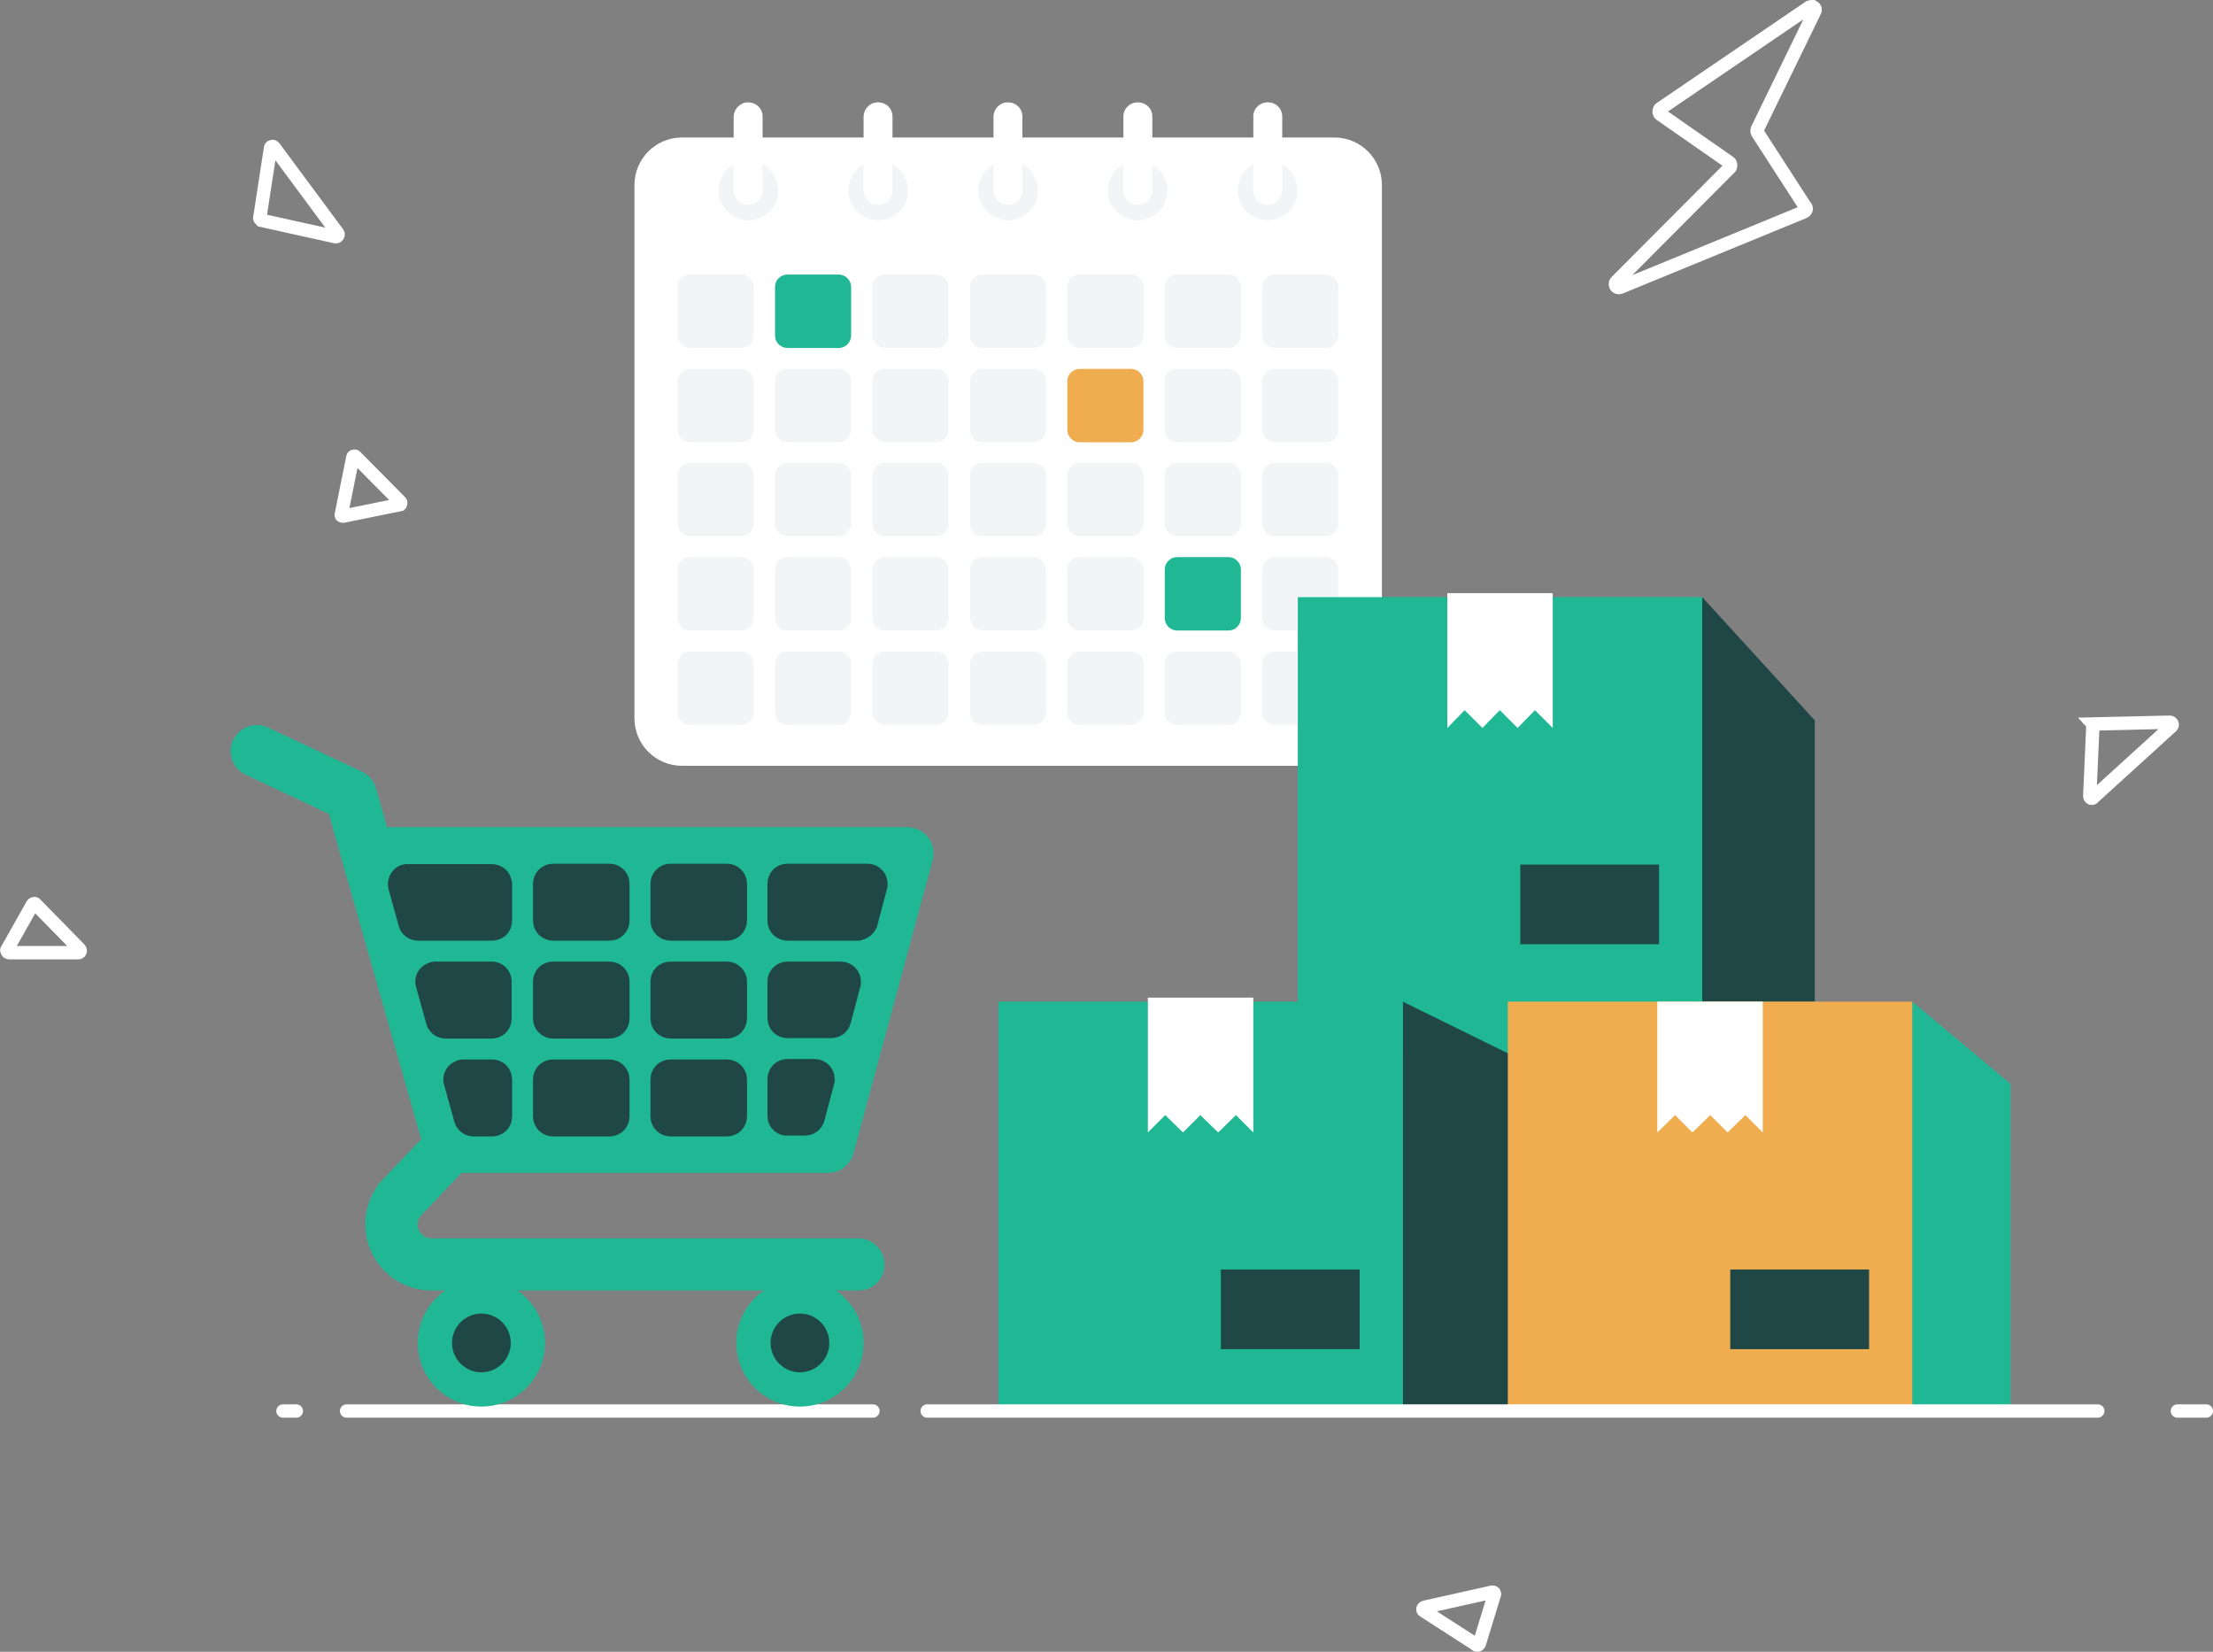 <?xml version="1.0" encoding="utf-8"?>
<!-- Generator: Adobe Illustrator 21.0.2, SVG Export Plug-In . SVG Version: 6.00 Build 0)  -->
<svg version="1.1" id="Layer_1" xmlns="http://www.w3.org/2000/svg" xmlns:xlink="http://www.w3.org/1999/xlink" x="0px" y="0px"
	 viewBox="0 0 497.4 371.2" style="enable-background:new 0 0 497.4 371.2;" xml:space="preserve">
<rect x="0" y="0" width="497.4" height="371.2" fill="#808080" stroke="none"/>
<style type="text/css">
	.st0{fill:none;stroke:#FFFFFF;stroke-width:3;stroke-miterlimit:10;}
	.st1{fill:#FFFFFF;stroke:#FFFFFF;stroke-width:3;stroke-miterlimit:10;}
	.st2{fill:#F3F4F5;}
	.st3{fill:#20B894;}
	.st4{fill:#EFAD4F;}
	.st5{fill:#FFFFFF;}
	.st6{fill:#1F4746;}
	.st7{fill:none;stroke:#FFFFFF;stroke-width:3;stroke-linecap:round;stroke-linejoin:round;}
	.st8{fill:#1F4746;stroke:#1F4746;stroke-width:7;stroke-miterlimit:10;}
</style>
<title>ill-feat-7</title>
<g id="Layer_1_1_">
	<path class="st0" d="M406.7,1.6l-33.5,22.8c-0.3,0.2-0.4,0.7-0.2,1.1c0.1,0.1,0.1,0.1,0.2,0.2l15.5,10.8c0.3,0.2,0.4,0.7,0.2,1.1
		c0,0-0.1,0.1-0.1,0.1l-25.5,25.6c-0.3,0.3-0.3,0.8,0,1.1c0.2,0.2,0.5,0.3,0.8,0.2l41.4-17c0.4-0.2,0.6-0.6,0.4-1c0,0,0-0.1-0.1-0.1
		L395,29.8c-0.1-0.2-0.1-0.5,0-0.8l12.9-26.5c0.2-0.4,0-0.8-0.4-1C407.3,1.5,407,1.5,406.7,1.6z"/>
	<path class="st0" d="M1.6,213.4l5.7-10.1c0.1-0.2,0.4-0.3,0.6-0.2c0,0,0.1,0.1,0.1,0.1l9.9,10.1c0.2,0.2,0.2,0.5,0,0.7
		c-0.1,0.1-0.2,0.1-0.3,0.1l-15.5,0c-0.3,0-0.5-0.2-0.5-0.4C1.5,213.6,1.5,213.5,1.6,213.4z"/>
	<path class="st0" d="M58.4,48.9l2.4-15.6c0-0.3,0.3-0.4,0.5-0.4c0.1,0,0.2,0.1,0.3,0.2l14.3,19.3c0.2,0.2,0.1,0.5-0.1,0.7
		c-0.1,0.1-0.3,0.1-0.4,0.1l-16.7-3.7C58.5,49.3,58.3,49.1,58.4,48.9z"/>
	<path class="st0" d="M335.9,358.3l-3.4,11.1c-0.1,0.2-0.3,0.4-0.6,0.3c0,0-0.1,0-0.1-0.1L320,362c-0.2-0.1-0.3-0.4-0.1-0.6
		c0.1-0.1,0.2-0.2,0.3-0.2l15.2-3.4c0.3,0,0.5,0.1,0.5,0.4C335.9,358.2,335.9,358.2,335.9,358.3z"/>
	<path class="st0" d="M89.9,113.4L77.1,116c-0.2,0-0.4-0.1-0.4-0.2c0,0,0-0.1,0-0.1l2.6-12.9c0-0.2,0.2-0.3,0.4-0.3
		c0.1,0,0.1,0,0.2,0.1L90,112.8c0.1,0.1,0.1,0.3,0,0.5C90,113.3,89.9,113.4,89.9,113.4z"/>
	<path class="st0" d="M470.4,163.1l-0.7,15.8c0,0.3,0.2,0.5,0.4,0.5c0.1,0,0.3,0,0.3-0.1l17.7-16.1c0.2-0.2,0.2-0.5,0-0.7
		c-0.1-0.1-0.2-0.2-0.4-0.2l-17.1,0.4C470.6,162.7,470.4,162.9,470.4,163.1z"/>
	<path class="st1" d="M153.3,32.4h146.6c5.1,0,9.2,4.1,9.2,9.2v119.8c0,5.1-4.1,9.2-9.2,9.2H153.3c-5.1,0-9.2-4.1-9.2-9.2V41.6
		C144.1,36.5,148.2,32.4,153.3,32.4z"/>
	<path class="st2" d="M155.1,61.7h11.5c1.5,0,2.8,1.2,2.8,2.8v10.9c0,1.5-1.2,2.8-2.8,2.8h-11.5c-1.5,0-2.8-1.2-2.8-2.8V64.4
		C152.3,62.9,153.6,61.7,155.1,61.7z"/>
	<path class="st3" d="M177,61.7h11.5c1.5,0,2.8,1.2,2.8,2.8v10.9c0,1.5-1.2,2.8-2.8,2.8H177c-1.5,0-2.8-1.2-2.8-2.8V64.4
		C174.2,62.9,175.5,61.7,177,61.7z"/>
	<path class="st2" d="M198.9,61.7h11.5c1.5,0,2.8,1.2,2.8,2.8v10.9c0,1.5-1.2,2.8-2.8,2.8h-11.5c-1.5,0-2.8-1.2-2.8-2.8V64.4
		C196.1,62.9,197.4,61.7,198.9,61.7z"/>
	<path class="st2" d="M220.8,61.7h11.5c1.5,0,2.8,1.2,2.8,2.8v10.9c0,1.5-1.2,2.8-2.8,2.8h-11.5c-1.5,0-2.8-1.2-2.8-2.8V64.4
		C218,62.9,219.3,61.7,220.8,61.7z"/>
	<path class="st2" d="M242.7,61.7h11.5c1.5,0,2.8,1.2,2.8,2.8v10.9c0,1.5-1.2,2.8-2.8,2.8h-11.5c-1.5,0-2.8-1.2-2.8-2.8V64.4
		C239.9,62.9,241.2,61.7,242.7,61.7z"/>
	<path class="st2" d="M264.6,61.7h11.5c1.5,0,2.8,1.2,2.8,2.8v10.9c0,1.5-1.2,2.8-2.8,2.8h-11.5c-1.5,0-2.8-1.2-2.8-2.8V64.4
		C261.8,62.9,263.1,61.7,264.6,61.7z"/>
	<path class="st2" d="M286.5,61.7H298c1.5,0,2.8,1.2,2.8,2.8v10.9c0,1.5-1.2,2.8-2.8,2.8h-11.5c-1.5,0-2.8-1.2-2.8-2.8V64.4
		C283.8,62.9,285,61.7,286.5,61.7z"/>
	<path class="st2" d="M155.1,82.9h11.5c1.5,0,2.8,1.2,2.8,2.8v10.9c0,1.5-1.2,2.8-2.8,2.8h-11.5c-1.5,0-2.8-1.2-2.8-2.8V85.6
		C152.3,84.1,153.6,82.9,155.1,82.9z"/>
	<path class="st2" d="M177,82.9h11.5c1.5,0,2.8,1.2,2.8,2.8v10.9c0,1.5-1.2,2.8-2.8,2.8H177c-1.5,0-2.8-1.2-2.8-2.8V85.6
		C174.2,84.1,175.5,82.9,177,82.9z"/>
	<path class="st2" d="M198.9,82.9h11.5c1.5,0,2.8,1.2,2.8,2.8v10.9c0,1.5-1.2,2.8-2.8,2.8h-11.5c-1.5,0-2.8-1.2-2.8-2.8V85.6
		C196.1,84.1,197.4,82.9,198.9,82.9z"/>
	<path class="st2" d="M220.8,82.9h11.5c1.5,0,2.8,1.2,2.8,2.8v10.9c0,1.5-1.2,2.8-2.8,2.8h-11.5c-1.5,0-2.8-1.2-2.8-2.8V85.6
		C218,84.1,219.3,82.9,220.8,82.9z"/>
	<path class="st4" d="M242.7,82.9h11.5c1.5,0,2.8,1.2,2.8,2.8v10.9c0,1.5-1.2,2.8-2.8,2.8h-11.5c-1.5,0-2.8-1.2-2.8-2.8V85.6
		C239.9,84.1,241.2,82.9,242.7,82.9z"/>
	<path class="st2" d="M264.6,82.9h11.5c1.5,0,2.8,1.2,2.8,2.8v10.9c0,1.5-1.2,2.8-2.8,2.8h-11.5c-1.5,0-2.8-1.2-2.8-2.8V85.6
		C261.8,84.1,263.1,82.9,264.6,82.9z"/>
	<path class="st2" d="M286.5,82.9H298c1.5,0,2.8,1.2,2.8,2.8v10.9c0,1.5-1.2,2.8-2.8,2.8h-11.5c-1.5,0-2.8-1.2-2.8-2.8V85.6
		C283.8,84.1,285,82.9,286.5,82.9z"/>
	<path class="st2" d="M155.1,104h11.5c1.5,0,2.8,1.2,2.8,2.8v10.9c0,1.5-1.2,2.8-2.8,2.8h-11.5c-1.5,0-2.8-1.2-2.8-2.8v-10.9
		C152.3,105.3,153.6,104,155.1,104z"/>
	<path class="st2" d="M177,104h11.5c1.5,0,2.8,1.2,2.8,2.8v10.9c0,1.5-1.2,2.8-2.8,2.8H177c-1.5,0-2.8-1.2-2.8-2.8v-10.9
		C174.2,105.3,175.5,104,177,104z"/>
	<path class="st2" d="M198.9,104h11.5c1.5,0,2.8,1.2,2.8,2.8v10.9c0,1.5-1.2,2.8-2.8,2.8h-11.5c-1.5,0-2.8-1.2-2.8-2.8v-10.9
		C196.1,105.3,197.4,104,198.9,104z"/>
	<path class="st2" d="M220.8,104h11.5c1.5,0,2.8,1.2,2.8,2.8v10.9c0,1.5-1.2,2.8-2.8,2.8h-11.5c-1.5,0-2.8-1.2-2.8-2.8v-10.9
		C218,105.3,219.3,104,220.8,104z"/>
	<path class="st2" d="M242.7,104h11.5c1.5,0,2.8,1.2,2.8,2.8v10.9c0,1.5-1.2,2.8-2.8,2.8h-11.5c-1.5,0-2.8-1.2-2.8-2.8v-10.9
		C239.9,105.3,241.2,104,242.7,104z"/>
	<path class="st2" d="M264.6,104h11.5c1.5,0,2.8,1.2,2.8,2.8v10.9c0,1.5-1.2,2.8-2.8,2.8h-11.5c-1.5,0-2.8-1.2-2.8-2.8v-10.9
		C261.8,105.3,263.1,104,264.6,104z"/>
	<path class="st2" d="M286.5,104H298c1.5,0,2.8,1.2,2.8,2.8v10.9c0,1.5-1.2,2.8-2.8,2.8h-11.5c-1.5,0-2.8-1.2-2.8-2.8v-10.9
		C283.8,105.3,285,104,286.5,104z"/>
	<path class="st2" d="M155.1,125.2h11.5c1.5,0,2.8,1.2,2.8,2.8v10.9c0,1.5-1.2,2.8-2.8,2.8h-11.5c-1.5,0-2.8-1.2-2.8-2.8V128
		C152.3,126.4,153.6,125.2,155.1,125.2z"/>
	<path class="st2" d="M177,125.2h11.5c1.5,0,2.8,1.2,2.8,2.8v10.9c0,1.5-1.2,2.8-2.8,2.8H177c-1.5,0-2.8-1.2-2.8-2.8V128
		C174.2,126.4,175.5,125.2,177,125.2z"/>
	<path class="st2" d="M198.9,125.2h11.5c1.5,0,2.8,1.2,2.8,2.8v10.9c0,1.5-1.2,2.8-2.8,2.8h-11.5c-1.5,0-2.8-1.2-2.8-2.8V128
		C196.1,126.4,197.4,125.2,198.9,125.2z"/>
	<path class="st2" d="M220.8,125.2h11.5c1.5,0,2.8,1.2,2.8,2.8v10.9c0,1.5-1.2,2.8-2.8,2.8h-11.5c-1.5,0-2.8-1.2-2.8-2.8V128
		C218,126.4,219.3,125.2,220.8,125.2z"/>
	<path class="st2" d="M242.7,125.2h11.5c1.5,0,2.8,1.2,2.8,2.8v10.9c0,1.5-1.2,2.8-2.8,2.8h-11.5c-1.5,0-2.8-1.2-2.8-2.8V128
		C239.9,126.4,241.2,125.2,242.7,125.2z"/>
	<path class="st3" d="M264.6,125.2h11.5c1.5,0,2.8,1.2,2.8,2.8v10.9c0,1.5-1.2,2.8-2.8,2.8h-11.5c-1.5,0-2.8-1.2-2.8-2.8V128
		C261.8,126.4,263.1,125.2,264.6,125.2z"/>
	<path class="st2" d="M286.5,125.2H298c1.5,0,2.8,1.2,2.8,2.8v10.9c0,1.5-1.2,2.8-2.8,2.8h-11.5c-1.5,0-2.8-1.2-2.8-2.8V128
		C283.8,126.4,285,125.2,286.5,125.2z"/>
	<path class="st2" d="M155.1,146.4h11.5c1.5,0,2.8,1.2,2.8,2.8v10.9c0,1.5-1.2,2.8-2.8,2.8h-11.5c-1.5,0-2.8-1.2-2.8-2.8v-10.9
		C152.3,147.6,153.6,146.4,155.1,146.4z"/>
	<path class="st2" d="M177,146.4h11.5c1.5,0,2.8,1.2,2.8,2.8v10.9c0,1.5-1.2,2.8-2.8,2.8H177c-1.5,0-2.8-1.2-2.8-2.8v-10.9
		C174.2,147.6,175.5,146.4,177,146.4z"/>
	<path class="st2" d="M198.9,146.4h11.5c1.5,0,2.8,1.2,2.8,2.8v10.9c0,1.5-1.2,2.8-2.8,2.8h-11.5c-1.5,0-2.8-1.2-2.8-2.8v-10.9
		C196.1,147.6,197.4,146.4,198.9,146.4z"/>
	<path class="st2" d="M220.8,146.4h11.5c1.5,0,2.8,1.2,2.8,2.8v10.9c0,1.5-1.2,2.8-2.8,2.8h-11.5c-1.5,0-2.8-1.2-2.8-2.8v-10.9
		C218,147.6,219.3,146.4,220.8,146.4z"/>
	<path class="st2" d="M242.7,146.4h11.5c1.5,0,2.8,1.2,2.8,2.8v10.9c0,1.5-1.2,2.8-2.8,2.8h-11.5c-1.5,0-2.8-1.2-2.8-2.8v-10.9
		C239.9,147.6,241.2,146.4,242.7,146.4z"/>
	<path class="st2" d="M264.6,146.4h11.5c1.5,0,2.8,1.2,2.8,2.8v10.9c0,1.5-1.2,2.8-2.8,2.8h-11.5c-1.5,0-2.8-1.2-2.8-2.8v-10.9
		C261.8,147.6,263.1,146.4,264.6,146.4z"/>
	<path class="st2" d="M286.5,146.4H298c1.5,0,2.8,1.2,2.8,2.8v10.9c0,1.5-1.2,2.8-2.8,2.8h-11.5c-1.5,0-2.8-1.2-2.8-2.8v-10.9
		C283.8,147.6,285,146.4,286.5,146.4z"/>
	<circle class="st2" cx="168.2" cy="42.8" r="6.7"/>
	<path class="st5" d="M168.1,23L168.1,23c1.9,0,3.3,1.4,3.3,3.2v16.6c0,1.8-1.4,3.2-3.2,3.2h-0.1c-1.8,0-3.2-1.4-3.2-3.2V26.3
		C164.9,24.5,166.4,23,168.1,23z"/>
	<circle class="st2" cx="197.4" cy="42.8" r="6.7"/>
	<path class="st5" d="M197.3,23L197.3,23c1.9,0,3.3,1.4,3.3,3.2v16.6c0,1.8-1.4,3.2-3.2,3.2h-0.1c-1.8,0-3.2-1.4-3.2-3.2V26.3
		C194.1,24.5,195.5,23,197.3,23z"/>
	<circle class="st2" cx="226.6" cy="42.8" r="6.7"/>
	<path class="st5" d="M226.5,23L226.5,23c1.9,0,3.3,1.4,3.3,3.2v16.6c0,1.8-1.4,3.2-3.2,3.2h-0.1c-1.8,0-3.2-1.4-3.2-3.2V26.3
		C223.3,24.5,224.7,23,226.5,23z"/>
	<circle class="st2" cx="255.7" cy="42.8" r="6.7"/>
	<path class="st5" d="M255.7,23L255.7,23c1.9,0,3.3,1.4,3.3,3.2v16.6c0,1.8-1.4,3.2-3.2,3.2h-0.1c-1.8,0-3.2-1.4-3.2-3.2V26.3
		C252.4,24.5,253.9,23,255.7,23z"/>
	<circle class="st2" cx="284.9" cy="42.8" r="6.7"/>
	<path class="st5" d="M284.9,23h0.1c1.8,0,3.2,1.4,3.2,3.2v16.6c0,1.8-1.4,3.2-3.2,3.2h-0.1c-1.8,0-3.2-1.4-3.2-3.2V26.3
		C281.6,24.5,283.1,23,284.9,23z"/>
	<polygon class="st3" points="420.2,243.6 385.1,214.9 291.7,225.1 329.2,243.6 	"/>
	<polygon class="st6" points="352.9,316.1 315.3,316.1 315.3,225.1 352.9,243.6 	"/>
	<rect x="224.4" y="225.1" class="st3" width="90.9" height="90.9"/>
	<rect x="274.4" y="285.3" class="st6" width="31.2" height="17.9"/>
	<polygon class="st5" points="258,224.2 258,254.5 261.9,250.6 265.9,254.5 269.8,250.6 273.8,254.5 277.8,250.6 281.7,254.5 
		281.7,224.2 	"/>
	<polygon class="st6" points="407.9,225.1 382.6,225.1 382.6,134.2 407.9,161.9 	"/>
	<rect x="291.7" y="134.2" class="st3" width="90.9" height="90.9"/>
	<rect x="341.7" y="194.3" class="st6" width="31.2" height="17.9"/>
	<polygon class="st5" points="325.3,133.3 325.3,163.6 329.2,159.6 333.2,163.6 337.1,159.6 341.1,163.6 345,159.6 349,163.6 
		349,133.3 	"/>
	<polygon class="st3" points="451.9,316.1 429.8,316.1 429.8,225.1 451.9,243.6 	"/>
	<rect x="338.9" y="225.1" class="st4" width="90.9" height="90.9"/>
	<rect x="388.9" y="285.3" class="st6" width="31.2" height="17.9"/>
	<polygon class="st5" points="372.5,225.1 372.5,254.5 376.5,250.6 380.4,254.5 384.4,250.6 388.3,254.5 392.3,250.6 396.2,254.5 
		396.2,225.1 	"/>
	<line class="st7" x1="208.4" y1="317.1" x2="471.5" y2="317.1"/>
	<line class="st7" x1="489.4" y1="317.1" x2="495.9" y2="317.1"/>
	<line class="st7" x1="196.2" y1="317.1" x2="77.9" y2="317.1"/>
	<line class="st7" x1="66.6" y1="317.1" x2="63.6" y2="317.1"/>
	<circle class="st3" cx="108.2" cy="301.8" r="14.3"/>
	<circle class="st3" cx="179.8" cy="301.8" r="14.3"/>
	<circle class="st6" cx="179.8" cy="301.8" r="6.6"/>
	<circle class="st6" cx="108.2" cy="301.8" r="6.6"/>
	<path class="st3" d="M192.9,290h-96c-8.2,0-14.8-6.7-14.8-14.9c0-3.8,1.5-7.4,4-10.1L97,253.6c2.2-2.3,6-2.4,8.3-0.2
		c2.3,2.2,2.4,6,0.2,8.3l0,0l-10.8,11.4c-1.2,1.2-1.1,3.2,0.1,4.3c0.6,0.6,1.3,0.9,2.1,0.9h96c3.2,0,5.9,2.6,5.9,5.9
		S196.1,290.1,192.9,290L192.9,290z"/>
	<path class="st3" d="M208.6,188.2c-1.1-1.4-2.8-2.3-4.7-2.3H87l-2.5-8.8c-0.5-1.6-1.6-3-3.2-3.7l-21.3-10c-3-1.3-6.4,0.2-7.7,3.1
		c-1.2,2.8,0,6.1,2.7,7.5l18.9,8.9l21.7,76.4c0.7,2.5,3,4.3,5.7,4.3h84.8c2.7,0,5-1.8,5.7-4.3l17.8-65.9
		C210.1,191.5,209.7,189.6,208.6,188.2z"/>
	<path class="st8" d="M97.8,219.6h12.7c0.6,0,1,0.4,1,1v8.3c0,0.6-0.4,1-1,1h-10.4c-0.4,0-0.8-0.3-0.9-0.7l-2.3-8.3
		c-0.2-0.5,0.1-1.1,0.7-1.2C97.7,219.6,97.7,219.6,97.8,219.6z"/>
	<path class="st8" d="M124.3,219.6h12.7c0.5,0,1,0.4,1,1v8.3c0,0.5-0.4,1-1,1h-12.7c-0.5,0-1-0.4-1-1v-8.3
		C123.3,220,123.7,219.6,124.3,219.6z"/>
	<path class="st8" d="M124.3,197.6h12.7c0.5,0,1,0.4,1,1v8.3c0,0.5-0.4,1-1,1h-12.7c-0.5,0-1-0.4-1-1v-8.3
		C123.3,198.1,123.7,197.6,124.3,197.6z"/>
	<path class="st8" d="M150.7,197.6h12.7c0.5,0,1,0.4,1,1v8.3c0,0.5-0.4,1-1,1h-12.7c-0.5,0-1-0.4-1-1v-8.3
		C149.7,198.1,150.1,197.6,150.7,197.6z"/>
	<path class="st8" d="M124.3,241.6h12.7c0.5,0,1,0.4,1,1v8.3c0,0.5-0.4,1-1,1h-12.7c-0.5,0-1-0.4-1-1v-8.3
		C123.3,242,123.7,241.6,124.3,241.6z"/>
	<path class="st8" d="M150.7,241.6h12.7c0.5,0,1,0.4,1,1v8.3c0,0.5-0.4,1-1,1h-12.7c-0.5,0-1-0.4-1-1v-8.3
		C149.7,242,150.1,241.6,150.7,241.6z"/>
	<path class="st8" d="M150.7,219.6h12.7c0.5,0,1,0.4,1,1v8.3c0,0.5-0.4,1-1,1h-12.7c-0.5,0-1-0.4-1-1v-8.3
		C149.7,220,150.1,219.6,150.7,219.6z"/>
	<path class="st8" d="M177,219.6h12c0.6,0,1,0.5,1,1c0,0.1,0,0.1,0,0.2l-2.2,8.3c-0.1,0.4-0.5,0.7-0.9,0.7H177c-0.6,0-1-0.4-1-1
		v-8.3C176,220,176.5,219.6,177,219.6z"/>
	<path class="st8" d="M192.8,207.9H177c-0.6,0-1-0.4-1-1v-8.3c0-0.6,0.4-1,1-1h18c0.6,0,1,0.5,1,1c0,0.1,0,0.1,0,0.2l-2.2,8.3
		C193.6,207.5,193.2,207.8,192.8,207.9z"/>
	<path class="st8" d="M111.6,198.6v8.3c0,0.6-0.4,1-1,1H93.9c-0.4,0-0.8-0.3-0.9-0.7l-2.3-8.3c-0.1-0.5,0.2-1.1,0.7-1.2
		c0.1,0,0.1,0,0.2,0h19C111.1,197.7,111.5,198.1,111.6,198.6z"/>
	<path class="st8" d="M104.1,241.6h6.5c0.6,0,1,0.4,1,1v8.3c0,0.6-0.4,1-1,1h-4.2c-0.4,0-0.8-0.3-0.9-0.7l-2.3-8.3
		c-0.2-0.5,0.1-1.1,0.7-1.2C103.9,241.6,104,241.6,104.1,241.6z"/>
	<path class="st8" d="M176,250.8v-8.3c0-0.6,0.4-1,1-1h6.1c0.6,0,1,0.5,1,1c0,0.1,0,0.1,0,0.2l-2.2,8.3c-0.1,0.4-0.5,0.7-0.9,0.7
		H177C176.5,251.8,176,251.4,176,250.8z"/>
</g>
</svg>
